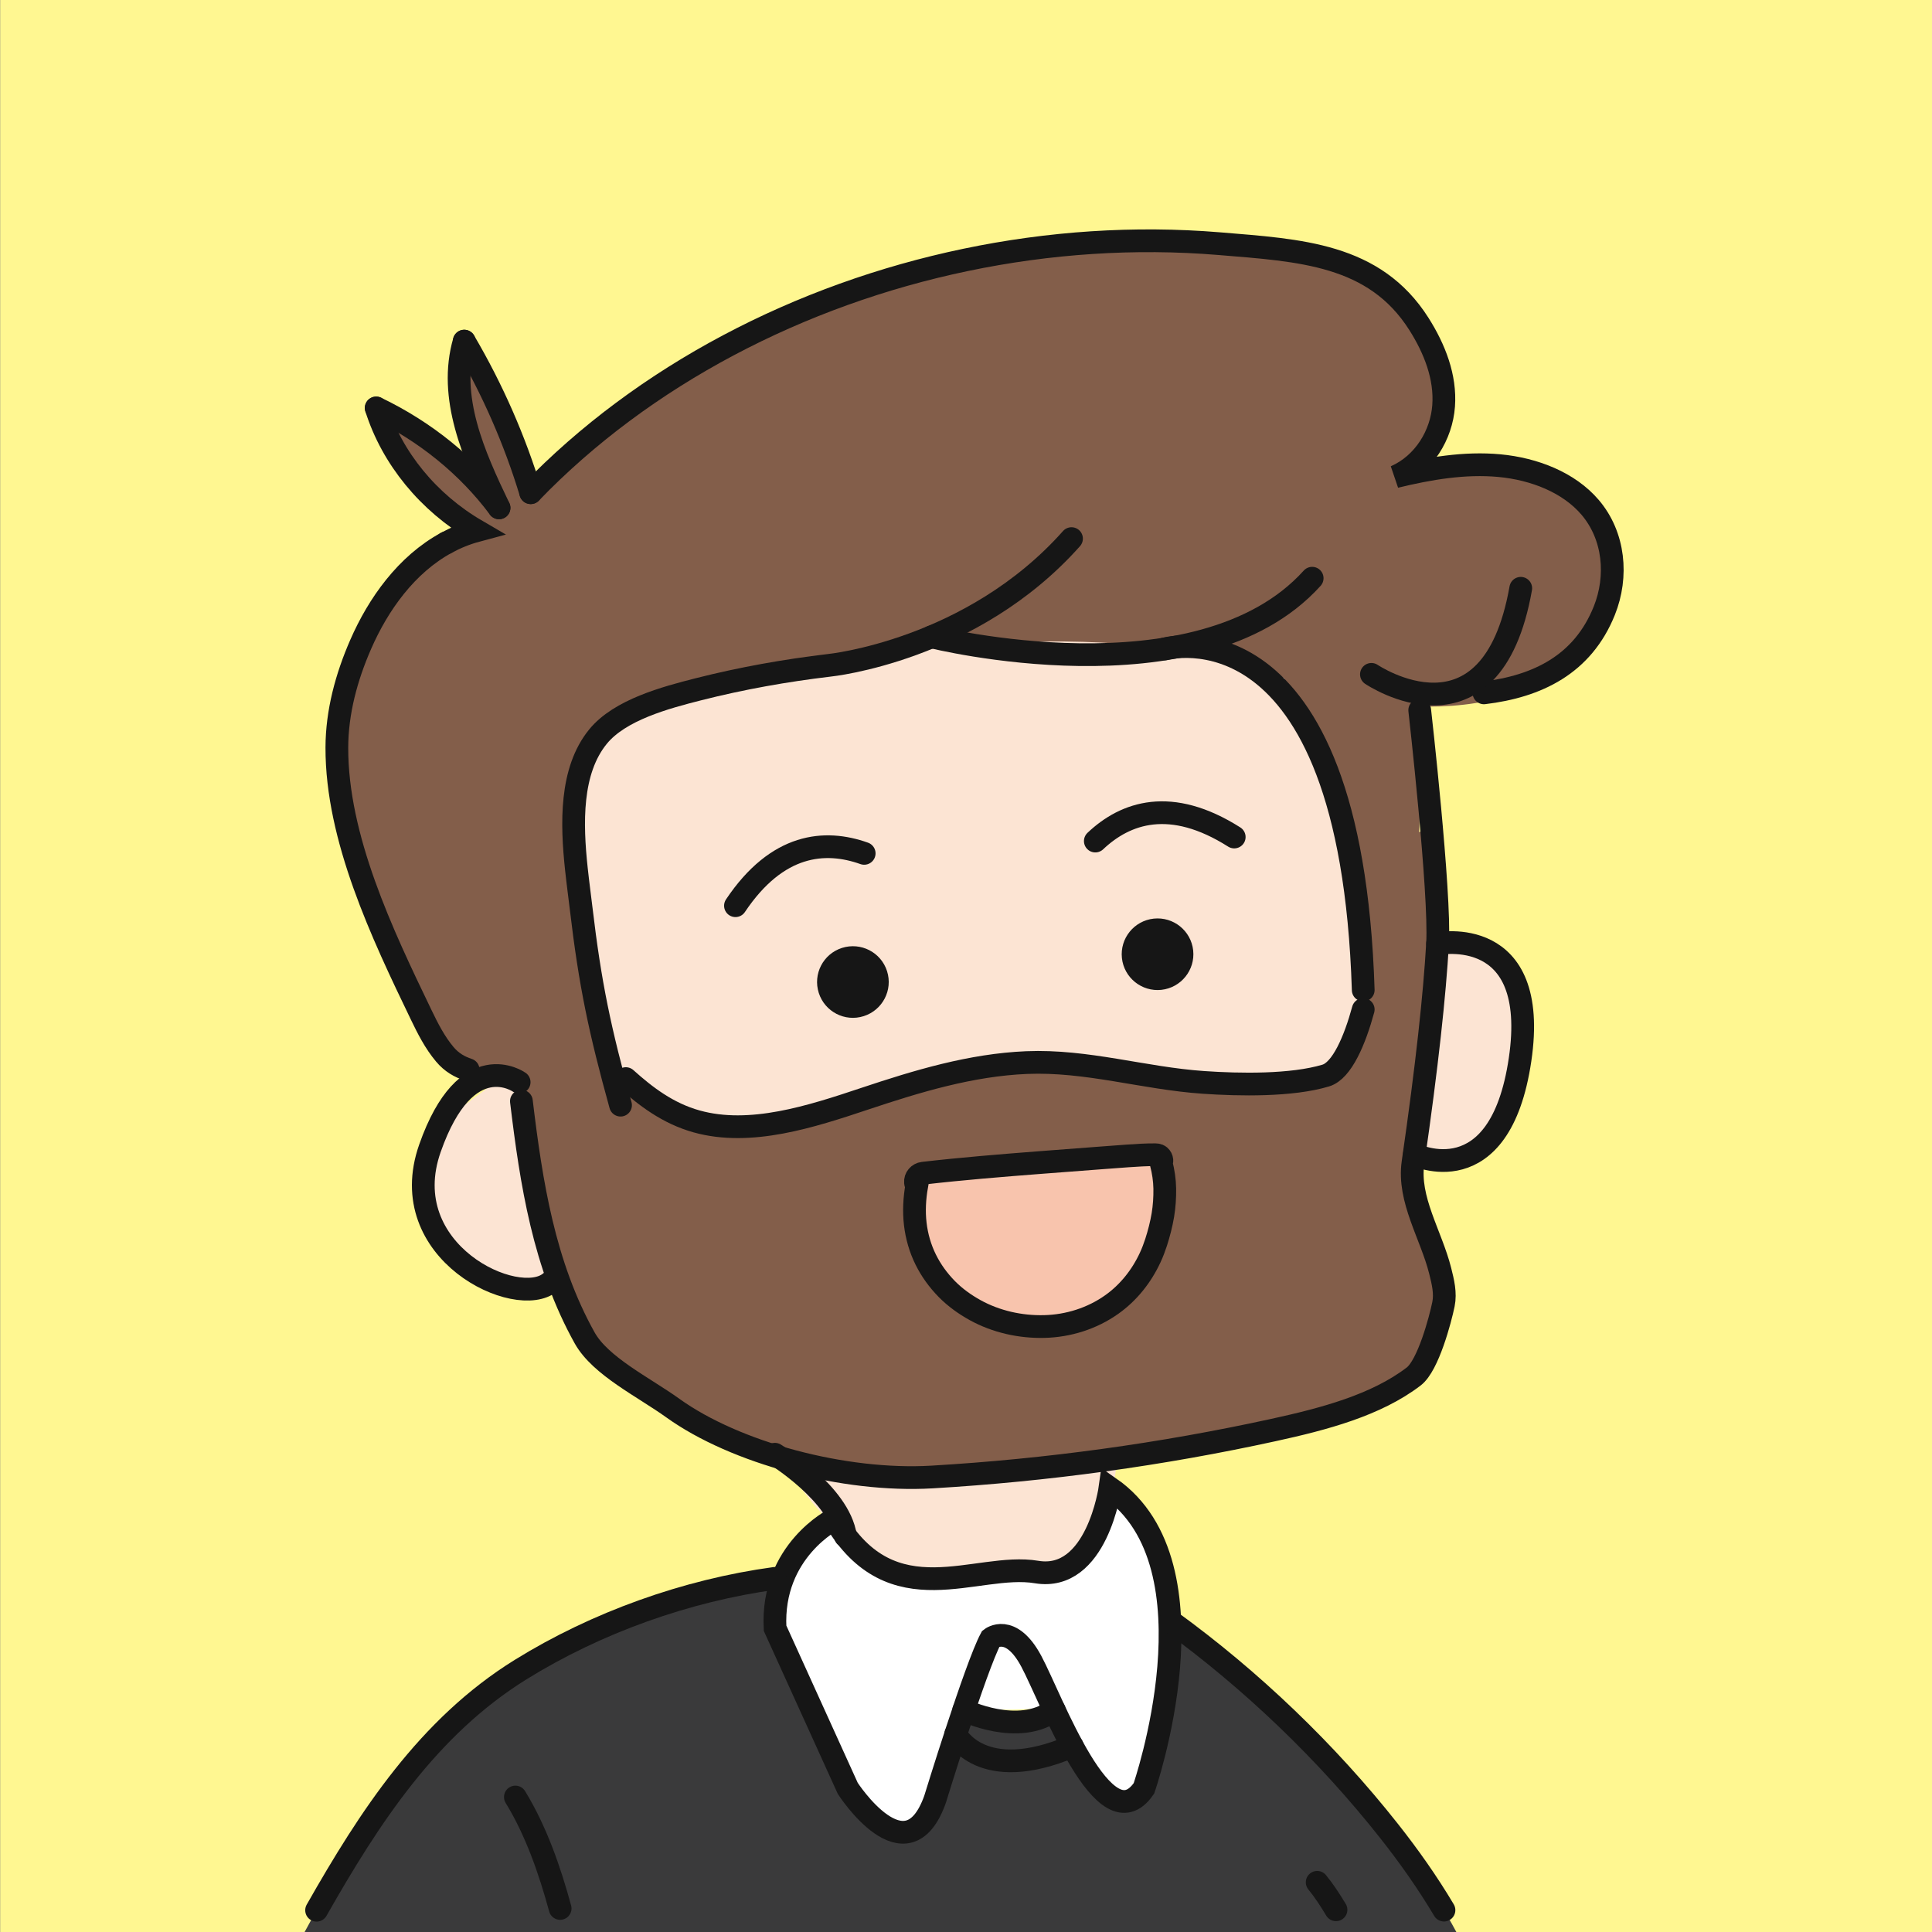 <?xml version="1.0" encoding="utf-8"?>
<!-- Generator: Adobe Illustrator 16.0.0, SVG Export Plug-In . SVG Version: 6.00 Build 0)  -->
<!DOCTYPE svg PUBLIC "-//W3C//DTD SVG 1.1//EN" "http://www.w3.org/Graphics/SVG/1.1/DTD/svg11.dtd">
<svg version="1.1" id="圖層_1" xmlns="http://www.w3.org/2000/svg" xmlns:xlink="http://www.w3.org/1999/xlink" x="0px" y="0px"
	 width="400px" height="400px" viewBox="0 0 400 400" enable-background="new 0 0 400 400" xml:space="preserve">
<rect x="0" y="0" width="400" height="400" fill="#808080" stroke="none"/>
<rect x="0.042" fill="#FFF791" width="400" height="400"/>
<g>
	<g>
		<path fill="#3A3A3B" d="M301.52,400c-19.121-35.605-59.271-64.419-59.271-64.419l-20.77,14.26
			c-25.232,20.011-61.046-23.059-61.046-23.059s-53.942,6.888-78.269,42.673C74.426,380.84,68.268,390.239,63.068,400H301.52z"/>
		<path fill="#FCE4D3" d="M297.632,195.384l-0.014,0.118c-0.309-0.059-0.578-0.137-0.902-0.187
			c-0.949-4.741-2.346-9.541-4.152-14.254c-3.631-9.464-8.805-18.479-15.387-26.766c-6.619-8.348,6.533-22.279-22.74-21.358
			c-10.807,0.339-18.242-10.473-27.725-12.951c-5.207-1.353-10.482-2.181-15.686-2.449c-6.717-0.349-13.069,0.088-18.898,1.288
			c-6.191,1.283-11.973,3.375-17.175,6.216c-0.71,0.387-1.411,0.789-2.106,1.205c-4.766,2.842-7.505,10.424-13.09,10.278
			c-53.324-1.367-41.333,22.689-41.901,23.159c-0.677,0.554-4.134,8.598-5.951,10.826c-3.189,3.919,0.979,17.781-1.073,22.955
			c-1.989,5.034-3.38,10.374-4.585,15.391c-0.45,1.881-0.892,3.763-1.343,5.648l-0.67,2.835c-0.104,0.432-0.201,0.862-0.305,1.299
			c-0.182,0.809-0.367,1.621-0.578,2.42c-0.172,0.633-0.372,1.357-0.66,2.053c-0.188,0.353-0.397,0.695-0.657,1.033
			c-1.009,1.127-2.278,2.033-3.507,2.905l-0.094,0.069l-0.093,0.063l-0.093,0.068l-0.104,0.074h0.01l-0.039,0.023v-0.005
			l-0.004,0.005l0.004,0.005l-0.059,0.035c-2.248,1.626-3.947,3.15-5.35,4.786c-1.606,1.881-2.812,3.702-3.693,5.573
			c-0.318,0.677-0.583,1.334-0.828,1.999h-0.004c-1.215,5.546,0.293,14.177,12.001,26.041c5.153,1.69,10.228,0.828,13.741-0.304
			c0.739,1.676,1.493,3.17,2.297,4.565c1.46,2.528,3.086,4.869,4.835,6.961c6.813,8.166,15.944,13.481,23.968,17.605
			c2.259,1.161,4.576,2.307,6.81,3.415c2.352,1.165,4.791,2.375,7.161,3.604c5.252,2.704,8.063,9.238,12.197,12.604
			c2.195,1.866,4.145,3.958,5.791,6.196c1.009,1.459,1.9,2.938,2.65,4.398c0.309,0.612,0.602,1.225,0.896,1.837
			c0.333,0.701,0.672,1.401,1.029,2.092c1.185,2.254,2.537,4.449,4.026,6.521c1.548,2.15,3.057,3.879,4.615,5.3
			c2.071,1.887,3.879,3.169,5.701,4.052c0.832,0.401,1.813,0.862,2.842,1.186c0.871,0.269,1.782,0.479,2.801,0.631
			c1.832,0.28,5.467-7.177,7.363-7.533c2.047-0.392,5.432,5.197,7.352,4.159c0.314-0.177,0.623-0.349,0.932-0.529
			c0.764-0.461,1.559-0.99,2.43-1.612c0.764-0.553,1.764-1.298,2.65-2.18c1.631-1.616,1.92-6.392,2.973-8.366
			c0.961-1.813,1.803-3.802,2.557-6.095c0.422-1.254,0.814-2.546,1.188-3.8c0.803-2.656,1.625-5.398,2.791-7.966
			c0.813-1.671-2.988-3.169-1.959-4.463c1.822-2.111,0.475-4.889,2.42-6.285c1.469-1.028,11.359-0.949,13.225-2.072
			c2.049-1.219,4.164-2.396,6.203-3.531c1.018-0.563,2.033-1.132,3.047-1.704c1.039-0.589,2.072-1.186,3.096-1.803
			c3.32-1.979,6.309-3.943,9.131-5.99c4.506-3.269,8.18-6.541,11.227-10.008c1.871-2.127,3.41-4.106,4.713-6.056
			c1.387-2.076,2.645-4.301,3.742-6.608c1.215-2.571,2.225-5.152,2.988-7.681c0.73-2.41,1.361-5.1,2.004-8.479
			c0.652-3.399,1.039-6.241,1.229-8.832c0,0,12.57,6.192,19.027-8.856c0.891-1.151,1.611-2.366,2.111-3.64
			c0.451-1.161,0.729-2.371,0.828-3.59c0.082-1.044,0.049-2.16-0.1-3.522C318.901,191.094,297.632,195.384,297.632,195.384z
			 M110.87,261.809c0.49-0.117,0.975-0.244,1.436-0.382c0,0,0.005,0.015,0.005,0.024
			C111.831,261.579,111.351,261.695,110.87,261.809z M200.294,120.779l0.082-0.01c0.143-0.015,0.285-0.029,0.422-0.039
			C200.631,120.75,200.464,120.765,200.294,120.779z M292.94,237.58c0.014,0.021,0.039,0.025,0.053,0.045l-0.152,1.386
			C292.882,238.531,292.919,238.041,292.94,237.58z"/>
		<path fill="#FFFFFF" d="M172.749,314.497c0,0-13.108,6.521-12.281,22.606l15.054,33.159c0,0,12.153,18.835,18.065,2.293
			c0,0,8.436-27.506,11.565-33.311c0,0,4.096-3.272,8.357,4.684c4.261,7.954,15.2,38.179,23.331,26.334c0,0,16-46.135-7.023-62.197
			c0,0-2.705,19.497-15.215,17.405C202.081,323.384,184.731,334.895,172.749,314.497z"/>
		<path fill="#835E4A" d="M119.335,179.915c-1.01-9.405-1.303-20.334,4.478-27.413c4.517-5.535,13.937-8.062,20.829-9.807
			c39.389-9.988,90.045-15.067,121.316-2.258c20.584,8.431,56.246,10.801,66.199-14.005c2.846-7.098,2.086-15.505-2.943-21.397
			c-4.404-5.167-11.576-7.954-18.777-8.631c-7.211-0.667-14.5,0.578-21.537,2.288c5.961-2.631,9.547-8.675,9.986-14.651
			c0.441-5.967-1.855-11.831-5.123-16.979c-9.209-14.515-24.572-15.225-41.363-16.617c-17.492-1.445-35.27-0.234-52.463,3.361
			c-34.389,7.176-66.66,23.934-90.057,48.202c-3.301-10.889-7.925-21.436-13.764-31.379c-3.391,11.629,1.959,23.591,7.205,34.515
			c-6.441-8.641-15.249-15.803-25.434-20.681c3.277,10.395,10.797,19.58,20.795,25.404c-11.658,3.144-19.512,13.255-23.998,23.532
			c-2.982,6.818-4.923,14.06-4.941,21.358c-0.051,18.736,9.355,38.556,17.452,55.333c1.372,2.852,2.817,5.712,4.889,8.182
			c5.722,6.828,15.289,1.209,18.105,9.424c6.231-0.323,12.138,2.121,18.286,1.116c-4.271-15.449-6.289-24.904-8.161-40.774
			C120.026,185.578,119.644,182.814,119.335,179.915z"/>
		<path fill="#835E4A" d="M293.655,158.283c0.902,13.69-0.344,27.524-3.676,40.966c-2.488-0.239-4.971-0.484-7.455-0.729
			c0.021-18.281-7.719-35.612-14.725-52.659c-1.625-3.973-3.242-8.298-1.91-12.408c2.547-7.877,13.529-9.64,18.59-3.473
			C291.058,138.002,293.019,148.466,293.655,158.283z"/>
		<path fill="#835E4A" d="M298.181,263.132c0.568,2.263,1.143,4.58,0.672,6.896c-0.643,3.145-3.16,12.663-6.158,14.956
			c-7.76,5.941-18.555,8.802-29.02,11.084c-23.16,5.066-46.898,8.328-70.709,9.729c-18.189,1.068-40.747-4.986-53.684-14.284
			c-6.025-4.33-14.961-8.661-18.228-14.505c-13.594-24.346-12.124-53.546-17.396-79.949c1.5-0.142,3.008-0.294,4.507-0.44
			c5.301,9.698,12.541,18.728,21.407,26.691c4.07,3.66,8.68,7.196,14.637,8.862c11.148,3.115,23.709-0.98,34.926-4.728
			c10.743-3.585,21.877-6.966,33.418-7.45c12.512-0.52,24.219,3.253,36.613,4.105c7.377,0.509,18.242,0.715,25.324-1.422
			c6.697-2.027,10.68-25.139,9.861-27.882c-2.18-7.329,24.684-68.021,8.195,45.909C291.444,248.333,296.306,255.652,298.181,263.132
			z"/>
		<path fill="#161616" d="M183.653,201.067c1.244,3.898-0.916,8.067-4.82,9.312c-3.904,1.249-8.073-0.911-9.317-4.81
			c-1.244-3.905,0.911-8.068,4.811-9.313C178.235,195.013,182.409,197.162,183.653,201.067z"/>
		<path fill="none" stroke="#161616" stroke-width="4.705" stroke-linecap="round" stroke-miterlimit="10" d="M178.921,176.682
			c-8.112-2.89-17.987-2.102-26.653,10.836"/>
		<path fill="#161616" d="M232.28,198.358c0.438,4.065,4.092,7.009,8.166,6.579c4.076-0.441,7.02-4.096,6.59-8.162
			c-0.438-4.075-4.092-7.015-8.166-6.584C234.794,190.633,231.845,194.282,232.28,198.358z"/>
		<path fill="none" stroke="#161616" stroke-width="4.705" stroke-linecap="round" stroke-miterlimit="10" d="M226.774,174.134
			c6.256-5.917,15.611-9.179,28.76-0.838"/>
		<path fill="#FFFFFF" d="M189.335,351.579c0,0,45.322,11.518,42.902-15.998C232.237,335.581,199.867,328.724,189.335,351.579z"/>
	</g>
	<g>
		<path fill="#F8C4AD" d="M215.288,240.696c-8.068,0.627-16.137,1.278-24.18,2.204c-0.94,0.118-1.656,0.936-1.568,1.896
			c0.021,0.259,0.119,0.509,0.256,0.729c-0.461,2.596-0.603,5.261-0.299,7.886c0.299,2.557,1.023,5.08,2.17,7.388
			c1.121,2.272,2.605,4.291,4.379,6.103c1.715,1.735,3.723,3.175,5.854,4.352c4.336,2.39,9.342,3.502,14.27,3.389
			c4.973-0.107,9.936-1.665,13.99-4.545c3.484-2.46,6.193-5.889,7.977-9.744c0.479-1.023,0.871-2.082,1.223-3.148
			c0.594-1.854,1.078-3.729,1.402-5.644c0.299-1.809,0.416-3.645,0.391-5.478c-0.027-1.773-0.303-3.527-0.734-5.24
			c0.098-0.211,0.152-0.437,0.133-0.643c-0.029-0.318-0.186-0.622-0.426-0.832c-0.098-0.078-0.201-0.143-0.305-0.187
			c-0.191-0.074-0.391-0.103-0.607-0.103c-1.92-0.02-3.85,0.117-5.76,0.244c-2.018,0.138-4.031,0.295-6.055,0.451
			C223.36,240.068,219.323,240.383,215.288,240.696z"/>
	</g>
	<g>
		<g>
			<path fill="none" stroke="#161616" stroke-width="4.707" stroke-linecap="round" stroke-miterlimit="10" d="M215.288,240.696
				c-8.068,0.627-16.137,1.278-24.18,2.204c-0.94,0.118-1.656,0.936-1.568,1.896c0.021,0.259,0.119,0.509,0.256,0.729
				c-0.461,2.596-0.603,5.261-0.299,7.886c0.299,2.557,1.023,5.08,2.17,7.388c1.121,2.272,2.605,4.291,4.379,6.103
				c1.715,1.735,3.723,3.175,5.854,4.352c4.336,2.39,9.342,3.502,14.27,3.389c4.973-0.107,9.936-1.665,13.99-4.545
				c3.484-2.46,6.193-5.889,7.977-9.744c0.479-1.023,0.871-2.082,1.223-3.148c0.594-1.854,1.078-3.729,1.402-5.644
				c0.299-1.809,0.416-3.645,0.391-5.478c-0.027-1.773-0.303-3.527-0.734-5.24c0.098-0.211,0.152-0.437,0.133-0.643
				c-0.029-0.318-0.186-0.622-0.426-0.832c-0.098-0.078-0.201-0.143-0.305-0.187c-0.191-0.074-0.391-0.103-0.607-0.103
				c-1.92-0.02-3.85,0.117-5.76,0.244c-2.018,0.138-4.031,0.295-6.055,0.451C223.36,240.068,219.323,240.383,215.288,240.696z"/>
		</g>
		<path fill="none" stroke="#161616" stroke-width="4.707" stroke-linecap="round" stroke-miterlimit="10" d="M92.413,112.383
			c-8.27,4.497-14.099,12.703-17.729,21.016c-2.982,6.818-4.923,14.06-4.941,21.358c-0.051,18.736,9.355,38.556,17.452,55.333
			c1.372,2.852,2.817,5.712,4.889,8.182c1.431,1.708,3.101,2.634,4.845,3.198"/>
		<path fill="none" stroke="#161616" stroke-width="4.707" stroke-linecap="round" stroke-miterlimit="10" d="M77.888,84.462
			c3.277,10.395,10.797,19.58,20.795,25.404c-2.225,0.597-4.316,1.455-6.27,2.517"/>
		<path fill="none" stroke="#161616" stroke-width="4.707" stroke-linecap="round" stroke-miterlimit="10" d="M103.321,105.144
			c-6.441-8.641-15.249-15.803-25.434-20.681"/>
		<path fill="none" stroke="#161616" stroke-width="4.707" stroke-linecap="round" stroke-miterlimit="10" d="M96.116,70.629
			c-3.391,11.629,1.959,23.591,7.205,34.515"/>
		<path fill="none" stroke="#161616" stroke-width="4.707" stroke-linecap="round" stroke-miterlimit="10" d="M109.88,102.008
			c-3.301-10.889-7.925-21.436-13.764-31.379"/>
		<path fill="none" stroke="#161616" stroke-width="4.707" stroke-linecap="round" stroke-miterlimit="10" d="M307.233,143.45
			c11.012-1.322,20.438-5.829,24.924-17.018c2.846-7.098,2.086-15.505-2.943-21.397c-4.404-5.167-11.576-7.954-18.777-8.631
			c-7.211-0.667-14.5,0.578-21.537,2.288c5.961-2.631,9.547-8.675,9.986-14.651c0.441-5.967-1.855-11.831-5.123-16.979
			c-9.209-14.515-24.572-15.225-41.363-16.617c-17.492-1.445-35.27-0.234-52.463,3.361c-34.389,7.176-66.66,23.934-90.057,48.202"/>
		<path fill="none" stroke="#161616" stroke-width="4.707" stroke-linecap="round" stroke-miterlimit="10" d="M128.476,228.812
			c-4.271-15.449-6.289-24.904-8.161-40.774c-0.288-2.459-0.671-5.223-0.979-8.122c-1.01-9.405-1.303-20.334,4.478-27.413
			c4.517-5.535,13.937-8.062,20.829-9.807c8.92-2.263,17.957-3.869,27.068-4.952c0,0,29.45-2.954,50.133-26.231"/>
		<path fill="none" stroke="#161616" stroke-width="4.707" stroke-linecap="round" stroke-miterlimit="10" d="M293.938,147.036
			c0,0,4.297,37.86,3.693,48.348c-0.607,10.484-2.164,25.17-5.084,45.322c-1.104,7.627,3.758,14.946,5.633,22.426
			c0.568,2.263,1.143,4.58,0.672,6.896c-0.643,3.145-3.16,12.663-6.158,14.956c-7.76,5.941-18.555,8.802-29.02,11.084
			c-23.16,5.066-46.898,8.328-70.709,9.729c-18.189,1.068-40.747-4.986-53.684-14.284c-6.025-4.33-14.961-8.661-18.228-14.505
			c-8.421-15.083-11.062-32.026-13.104-49.02"/>
		<path fill="none" stroke="#161616" stroke-width="4.707" stroke-linecap="round" stroke-miterlimit="10" d="M192.872,131.846
			c0,0,55.32,13.887,78.799-12.134"/>
		<path fill="none" stroke="#161616" stroke-width="4.707" stroke-linecap="round" stroke-miterlimit="10" d="M241.151,134.35
			c0,0,38.514-10.876,41.09,70.626"/>
		<path fill="none" stroke="#161616" stroke-width="4.707" stroke-linecap="round" stroke-miterlimit="10" d="M283.937,139.619
			c0,0,24.795,16.803,30.92-17.82"/>
		<path fill="none" stroke="#161616" stroke-width="4.707" stroke-linecap="round" stroke-miterlimit="10" d="M129.573,223.311
			c4.07,3.66,8.68,7.196,14.637,8.862c11.148,3.115,23.709-0.98,34.926-4.728c10.743-3.585,21.877-6.966,33.418-7.45
			c12.512-0.52,24.219,3.253,36.613,4.105c7.377,0.509,18.242,0.715,25.324-1.422c3.352-1.014,6.016-7.299,7.75-13.672"/>
		<path fill="none" stroke="#161616" stroke-width="4.707" stroke-linecap="round" stroke-miterlimit="10" d="M107.485,224.051
			c0,0-10.929-7.783-18.473,13.695c-7.554,21.486,18.149,33.468,24.91,27.736"/>
		<path fill="none" stroke="#161616" stroke-width="4.707" stroke-linecap="round" stroke-miterlimit="10" d="M297.632,195.384
			c0,0,21.27-4.29,17.076,24.023s-21.867,19.608-21.867,19.608"/>
		<path fill="none" stroke="#161616" stroke-width="4.707" stroke-linecap="round" stroke-miterlimit="10" d="M160.434,301.085
			c0,0,13.339,8.2,14.603,16.959"/>
		<path fill="none" stroke="#161616" stroke-width="4.707" stroke-linecap="round" stroke-miterlimit="10" d="M172.749,314.497
			c0,0-13.108,6.521-12.281,22.606l15.054,33.159c0,0,12.153,18.835,18.065,2.293c0,0,8.436-27.506,11.565-33.311
			c0,0,4.096-3.272,8.357,4.684c4.261,7.954,15.2,38.179,23.331,26.334c0,0,16-46.135-7.023-62.197c0,0-2.705,19.497-15.215,17.405
			C202.081,323.384,184.731,334.895,172.749,314.497z"/>
		<path fill="none" stroke="#161616" stroke-width="4.707" stroke-linecap="round" stroke-miterlimit="10" d="M199.534,354.063
			c0,0,11.359,5.541,18.742,0"/>
		<path fill="none" stroke="#161616" stroke-width="4.707" stroke-linecap="round" stroke-miterlimit="10" d="M197.868,359.064
			c0,0,5.262,10.521,24.15,2.47"/>
		<path fill="none" stroke="#161616" stroke-width="4.707" stroke-linecap="round" stroke-miterlimit="10" d="M160.434,326.782
			c-18.334,2.502-36.953,9.162-52.644,18.89c-19.163,11.881-31.313,30.577-42.243,49.822"/>
		<path fill="none" stroke="#161616" stroke-width="4.707" stroke-linecap="round" stroke-miterlimit="10" d="M272.708,389.71
			c1.458,1.775,2.71,3.728,3.896,5.691"/>
		<path fill="none" stroke="#161616" stroke-width="4.707" stroke-linecap="round" stroke-miterlimit="10" d="M242.249,335.581
			c16.87,12.248,32.438,27.166,45.345,43.508c4.122,5.218,7.967,10.664,11.367,16.381"/>
		<path fill="none" stroke="#161616" stroke-width="4.707" stroke-linecap="round" stroke-miterlimit="10" d="M106.702,372.055
			c4.305,7.035,7.111,15.161,9.269,23.069"/>
	</g>
</g>
</svg>
